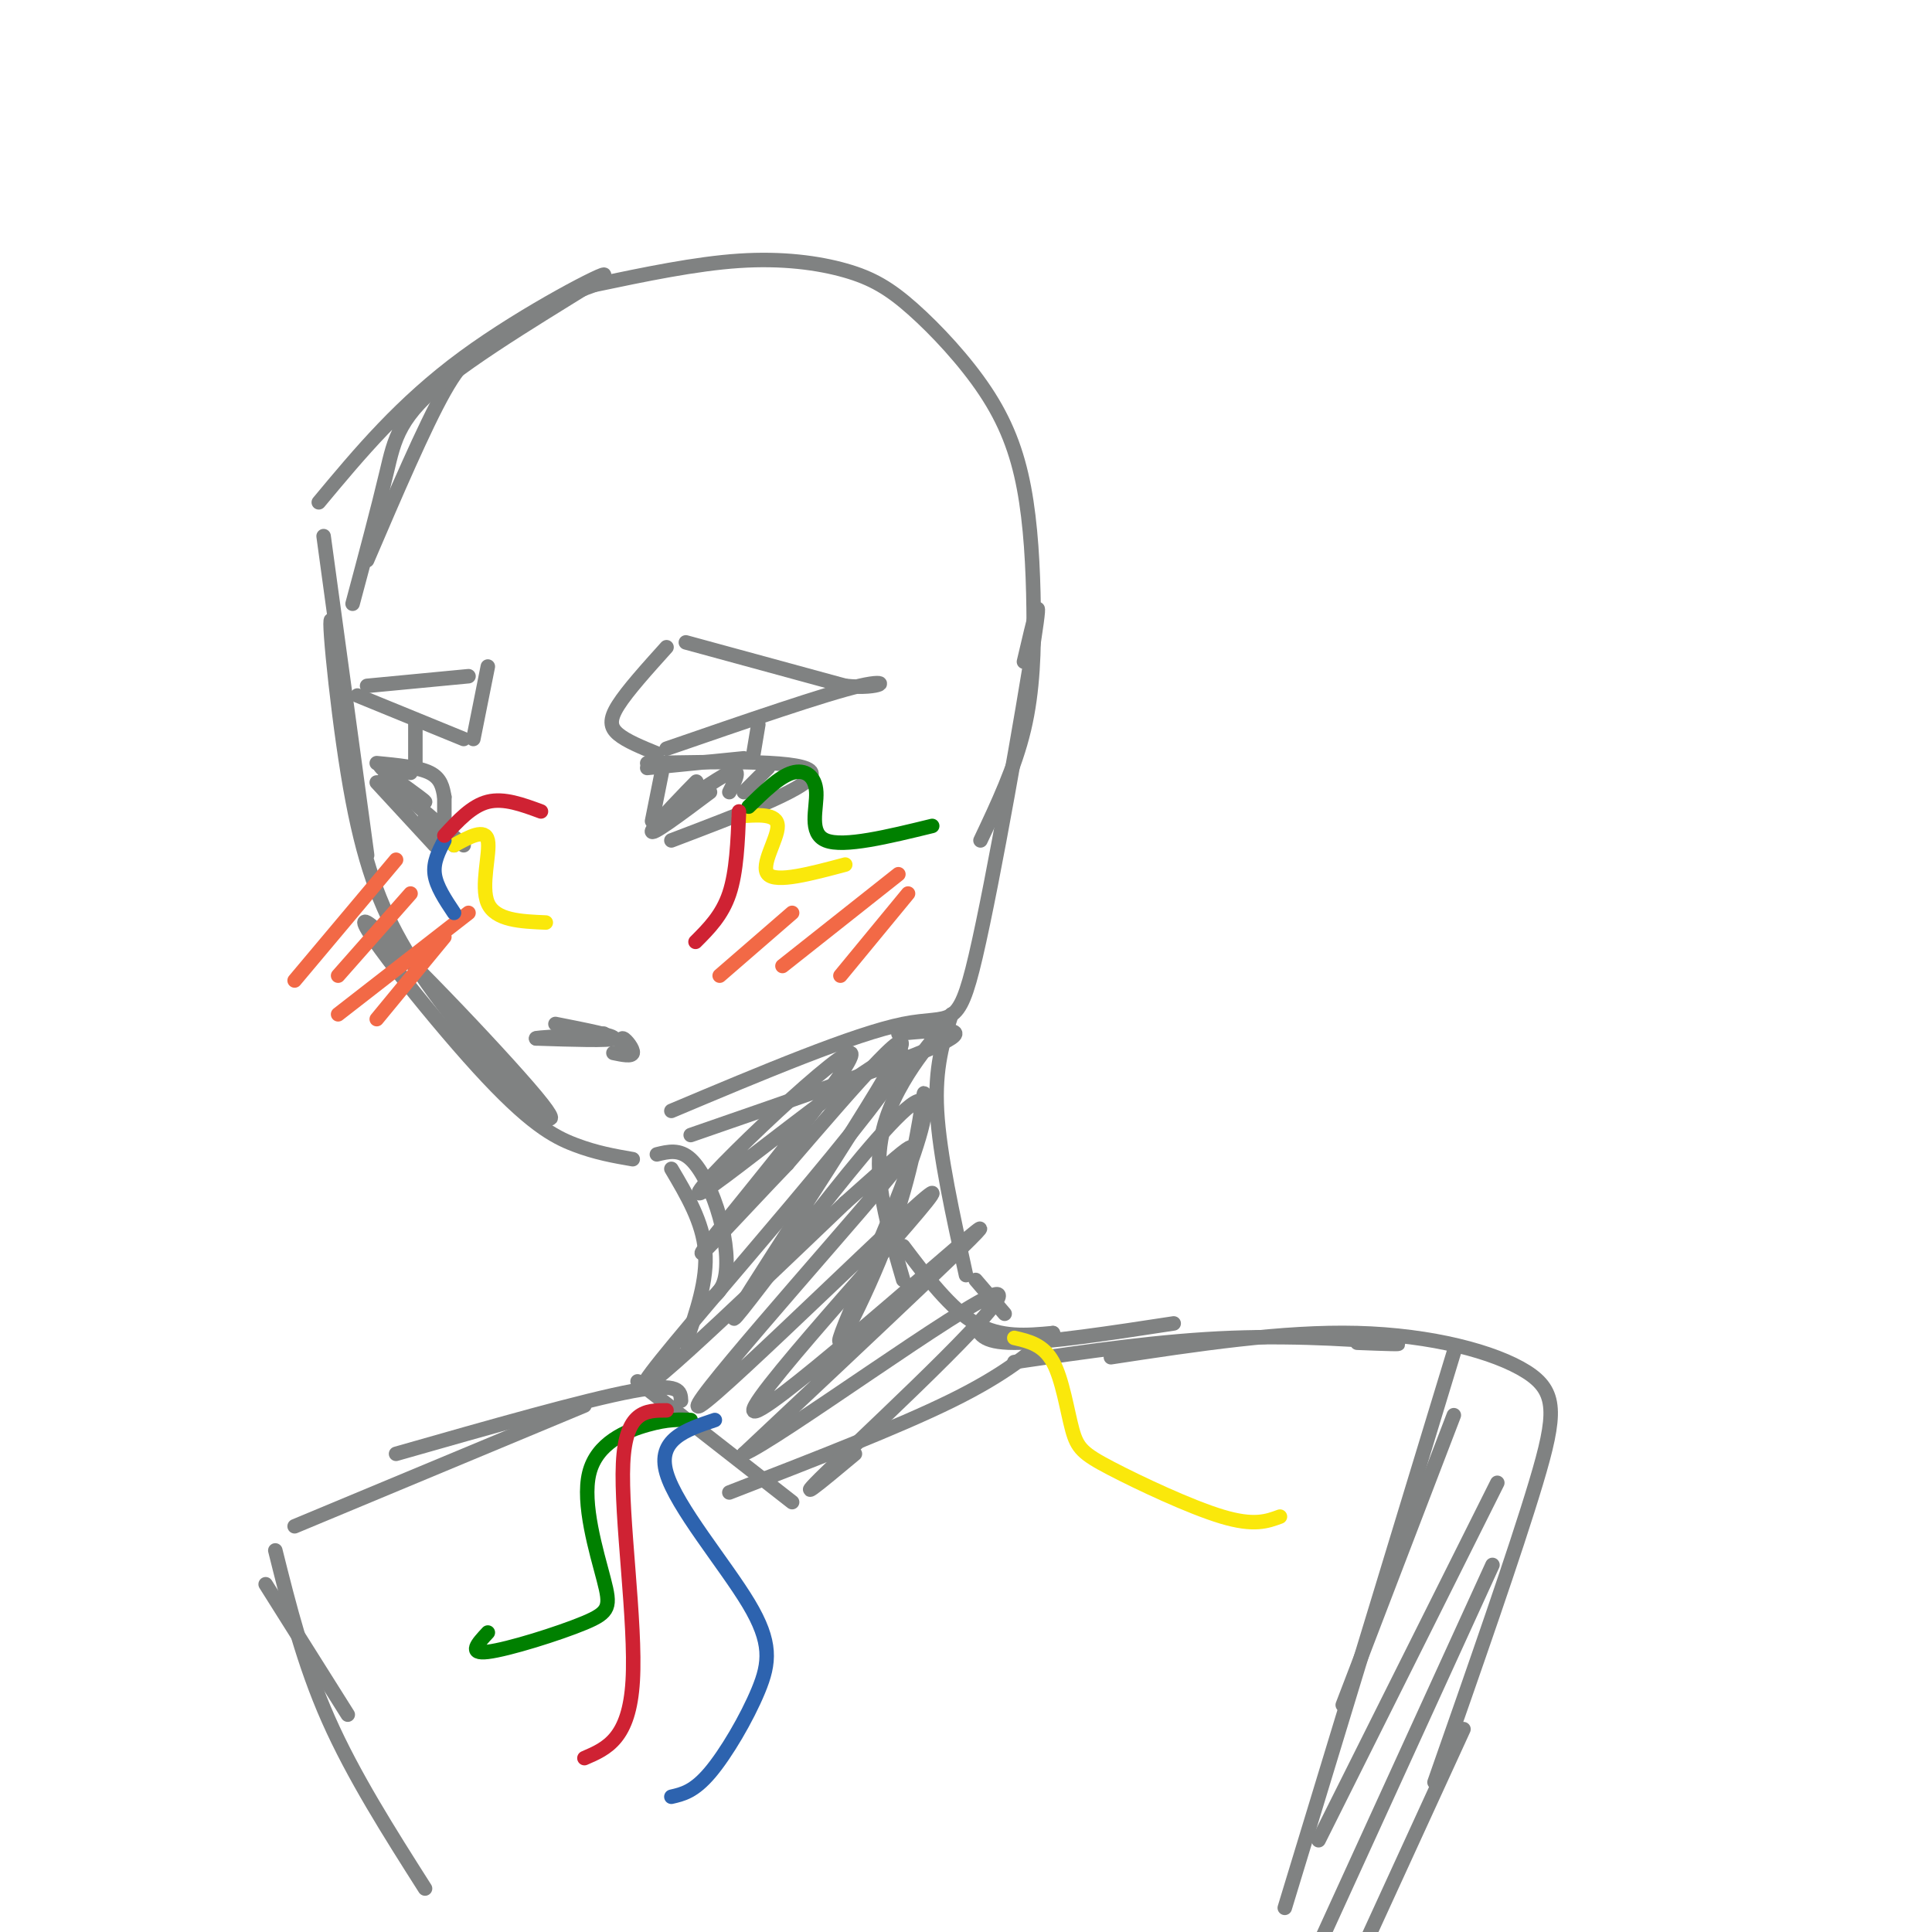 <svg viewBox='0 0 400 400' version='1.1' xmlns='http://www.w3.org/2000/svg' xmlns:xlink='http://www.w3.org/1999/xlink'><g fill='none' stroke='rgb(128,130,130)' stroke-width='3' stroke-linecap='round' stroke-linejoin='round'><path d='M67,111c4.632,33.890 9.263,67.780 9,66c-0.263,-1.780 -5.421,-39.230 -7,-47c-1.579,-7.770 0.421,14.139 3,30c2.579,15.861 5.737,25.675 11,35c5.263,9.325 12.632,18.163 20,27'/><path d='M103,222c7.328,7.915 15.649,14.204 8,5c-7.649,-9.204 -31.267,-33.900 -35,-36c-3.733,-2.100 12.418,18.396 23,30c10.582,11.604 15.595,14.315 20,16c4.405,1.685 8.203,2.342 12,3'/><path d='M143,235c22.417,-7.750 44.833,-15.500 52,-19c7.167,-3.500 -0.917,-2.750 -9,-2'/><path d='M139,230c18.958,-7.982 37.917,-15.964 48,-18c10.083,-2.036 11.292,1.875 15,-14c3.708,-15.875 9.917,-51.536 12,-65c2.083,-13.464 0.042,-4.732 -2,4'/><path d='M203,174c3.555,-7.519 7.109,-15.037 9,-23c1.891,-7.963 2.117,-16.370 2,-25c-0.117,-8.630 -0.577,-17.483 -2,-25c-1.423,-7.517 -3.810,-13.699 -8,-20c-4.190,-6.301 -10.185,-12.720 -15,-17c-4.815,-4.280 -8.450,-6.422 -14,-8c-5.550,-1.578 -13.014,-2.594 -22,-2c-8.986,0.594 -19.493,2.797 -30,5'/><path d='M123,59c-8.702,3.024 -15.458,8.083 -20,11c-4.542,2.917 -6.869,3.690 -11,11c-4.131,7.310 -10.065,21.155 -16,35'/><path d='M73,125c2.640,-9.871 5.279,-19.742 7,-27c1.721,-7.258 2.523,-11.904 13,-20c10.477,-8.096 30.628,-19.641 32,-21c1.372,-1.359 -16.037,7.469 -29,17c-12.963,9.531 -21.482,19.766 -30,30'/><path d='M136,239c2.339,-0.577 4.679,-1.155 7,1c2.321,2.155 4.625,7.042 6,12c1.375,4.958 1.821,9.988 1,13c-0.821,3.012 -2.911,4.006 -5,5'/><path d='M139,242c3.250,5.500 6.500,11.000 7,17c0.500,6.000 -1.750,12.500 -4,19'/><path d='M195,213c-2.711,3.289 -5.422,6.578 -8,11c-2.578,4.422 -5.022,9.978 -5,17c0.022,7.022 2.511,15.511 5,24'/><path d='M187,258c4.917,6.500 9.833,13.000 15,16c5.167,3.000 10.583,2.500 16,2'/><path d='M218,276c-4.917,4.250 -9.833,8.500 -21,14c-11.167,5.500 -28.583,12.250 -46,19'/><path d='M132,286c0.000,0.000 32.000,25.000 32,25'/><path d='M197,210c-1.750,5.500 -3.500,11.000 -3,20c0.500,9.000 3.250,21.500 6,34'/><path d='M202,265c0.000,0.000 6.000,7.000 6,7'/><path d='M191,231c0.294,-3.388 0.587,-6.776 0,-3c-0.587,3.776 -2.055,14.716 -7,28c-4.945,13.284 -13.366,28.910 -9,18c4.366,-10.910 21.521,-48.357 15,-46c-6.521,2.357 -36.717,44.519 -38,45c-1.283,0.481 26.348,-40.720 33,-53c6.652,-12.280 -7.674,4.360 -22,21'/><path d='M163,241c-9.543,9.915 -22.400,24.204 -16,16c6.400,-8.204 32.057,-38.900 29,-39c-3.057,-0.100 -34.830,30.396 -31,29c3.830,-1.396 43.262,-34.683 42,-28c-1.262,6.683 -43.218,53.338 -52,65c-8.782,11.662 15.609,-11.669 40,-35'/><path d='M175,249c11.311,-10.076 19.590,-17.767 8,-4c-11.590,13.767 -43.048,48.993 -38,46c5.048,-2.993 46.600,-44.204 48,-44c1.400,0.204 -37.354,41.824 -37,45c0.354,3.176 39.815,-32.093 46,-37c6.185,-4.907 -20.908,20.546 -48,46'/><path d='M154,301c6.345,-2.452 46.208,-31.583 52,-33c5.792,-1.417 -22.488,24.881 -33,35c-10.512,10.119 -3.256,4.060 4,-2'/><path d='M202,274c0.583,2.000 1.167,4.000 8,4c6.833,0.000 19.917,-2.000 33,-4'/><path d='M210,282c15.178,-2.222 30.356,-4.444 45,-5c14.644,-0.556 28.756,0.556 33,1c4.244,0.444 -1.378,0.222 -7,0'/><path d='M230,281c17.780,-2.702 35.560,-5.405 51,-5c15.440,0.405 28.542,3.917 35,8c6.458,4.083 6.274,8.738 2,23c-4.274,14.262 -12.637,38.131 -21,62'/><path d='M141,290c-0.083,-1.917 -0.167,-3.833 -10,-2c-9.833,1.833 -29.417,7.417 -49,13'/><path d='M121,291c0.000,0.000 -60.000,25.000 -60,25'/><path d='M55,328c0.000,0.000 17.000,27.000 17,27'/><path d='M57,321c2.917,11.667 5.833,23.333 11,35c5.167,11.667 12.583,23.333 20,35'/><path d='M301,280c0.000,0.000 -35.000,115.000 -35,115'/><path d='M301,293c0.000,0.000 -23.000,60.000 -23,60'/><path d='M310,307c0.000,0.000 -37.000,74.000 -37,74'/><path d='M309,324c0.000,0.000 -37.000,81.000 -37,81'/><path d='M303,358c0.000,0.000 -22.000,48.000 -22,48'/><path d='M137,160c0.000,0.000 -2.000,10.000 -2,10'/><path d='M134,159c0.000,0.000 20.000,-2.000 20,-2'/><path d='M134,158c16.583,-0.333 33.167,-0.667 34,2c0.833,2.667 -14.083,8.333 -29,14'/><path d='M147,164c-6.262,4.689 -12.523,9.378 -12,8c0.523,-1.378 7.831,-8.823 9,-10c1.169,-1.177 -3.801,3.914 -3,4c0.801,0.086 7.372,-4.833 10,-6c2.628,-1.167 1.314,1.416 0,4'/><path d='M159,159c0.000,0.000 -5.000,5.000 -5,5'/><path d='M92,165c0.000,0.000 0.000,5.000 0,5'/><path d='M92,165c-0.333,-1.917 -0.667,-3.833 -3,-5c-2.333,-1.167 -6.667,-1.583 -11,-2'/><path d='M78,162c0.000,0.000 12.000,13.000 12,13'/><path d='M82,163c0.000,0.000 14.000,12.000 14,12'/><path d='M88,169c0.000,0.000 6.000,6.000 6,6'/><path d='M136,156c-3.156,-1.289 -6.311,-2.578 -8,-4c-1.689,-1.422 -1.911,-2.978 0,-6c1.911,-3.022 5.956,-7.511 10,-12'/><path d='M142,133c0.000,0.000 33.000,9.000 33,9'/><path d='M175,142c7.578,0.822 10.022,-1.622 3,0c-7.022,1.622 -23.511,7.311 -40,13'/><path d='M157,150c0.000,0.000 -1.000,6.000 -1,6'/><path d='M101,138c0.000,0.000 -3.000,15.000 -3,15'/><path d='M96,153c0.000,0.000 -22.000,-9.000 -22,-9'/><path d='M76,142c0.000,0.000 21.000,-2.000 21,-2'/><path d='M86,149c0.000,0.000 0.000,9.000 0,9'/><path d='M82,164c-2.054,-1.512 -4.107,-3.024 -2,-2c2.107,1.024 8.375,4.583 8,4c-0.375,-0.583 -7.393,-5.310 -9,-7c-1.607,-1.690 2.196,-0.345 6,1'/><path d='M115,212c6.333,1.250 12.667,2.500 12,3c-0.667,0.500 -8.333,0.250 -16,0'/><path d='M111,215c-0.333,-0.167 6.833,-0.583 14,-1'/><path d='M127,218c1.911,0.400 3.822,0.800 4,0c0.178,-0.800 -1.378,-2.800 -2,-3c-0.622,-0.200 -0.311,1.400 0,3'/></g>
<g fill='none' stroke='rgb(242,105,70)' stroke-width='3' stroke-linecap='round' stroke-linejoin='round'><path d='M97,189c0.000,0.000 -27.000,21.000 -27,21'/><path d='M92,194c0.000,0.000 -14.000,17.000 -14,17'/><path d='M164,189c0.000,0.000 -15.000,13.000 -15,13'/><path d='M186,181c0.000,0.000 -24.000,19.000 -24,19'/><path d='M188,185c0.000,0.000 -14.000,17.000 -14,17'/><path d='M82,178c0.000,0.000 -21.000,25.000 -21,25'/><path d='M85,185c0.000,0.000 -15.000,17.000 -15,17'/></g>
<g fill='none' stroke='rgb(250,232,11)' stroke-width='3' stroke-linecap='round' stroke-linejoin='round'><path d='M153,169c3.956,-0.311 7.911,-0.622 8,2c0.089,2.622 -3.689,8.178 -2,10c1.689,1.822 8.844,-0.089 16,-2'/><path d='M94,175c3.222,-1.778 6.444,-3.556 7,-1c0.556,2.556 -1.556,9.444 0,13c1.556,3.556 6.778,3.778 12,4'/></g>
<g fill='none' stroke='rgb(0,128,0)' stroke-width='3' stroke-linecap='round' stroke-linejoin='round'><path d='M155,167c3.167,-3.095 6.333,-6.190 9,-7c2.667,-0.810 4.833,0.667 5,4c0.167,3.333 -1.667,8.524 2,10c3.667,1.476 12.833,-0.762 22,-3'/><path d='M143,294c-2.364,-0.101 -4.728,-0.202 -9,1c-4.272,1.202 -10.451,3.706 -12,10c-1.549,6.294 1.533,16.378 3,22c1.467,5.622 1.318,6.783 -4,9c-5.318,2.217 -15.805,5.491 -20,6c-4.195,0.509 -2.097,-1.745 0,-4'/></g>
<g fill='none' stroke='rgb(45,99,175)' stroke-width='3' stroke-linecap='round' stroke-linejoin='round'><path d='M92,174c-1.167,2.250 -2.333,4.500 -2,7c0.333,2.500 2.167,5.250 4,8'/><path d='M148,294c-6.024,2.010 -12.048,4.019 -10,11c2.048,6.981 12.167,18.933 17,27c4.833,8.067 4.378,12.249 2,18c-2.378,5.751 -6.679,13.072 -10,17c-3.321,3.928 -5.660,4.464 -8,5'/></g>
<g fill='none' stroke='rgb(207,34,51)' stroke-width='3' stroke-linecap='round' stroke-linejoin='round'><path d='M138,292c-4.244,0.000 -8.489,0.000 -9,11c-0.511,11.000 2.711,33.000 2,45c-0.711,12.000 -5.356,14.000 -10,16'/><path d='M92,173c2.833,-3.083 5.667,-6.167 9,-7c3.333,-0.833 7.167,0.583 11,2'/><path d='M153,168c-0.250,6.250 -0.500,12.500 -2,17c-1.500,4.500 -4.250,7.250 -7,10'/></g>
<g fill='none' stroke='rgb(250,232,11)' stroke-width='3' stroke-linecap='round' stroke-linejoin='round'><path d='M210,277c3.006,0.691 6.013,1.381 8,5c1.987,3.619 2.955,10.166 4,14c1.045,3.834 2.166,4.955 8,8c5.834,3.045 16.381,8.013 23,10c6.619,1.987 9.309,0.994 12,0'/></g>
</svg>